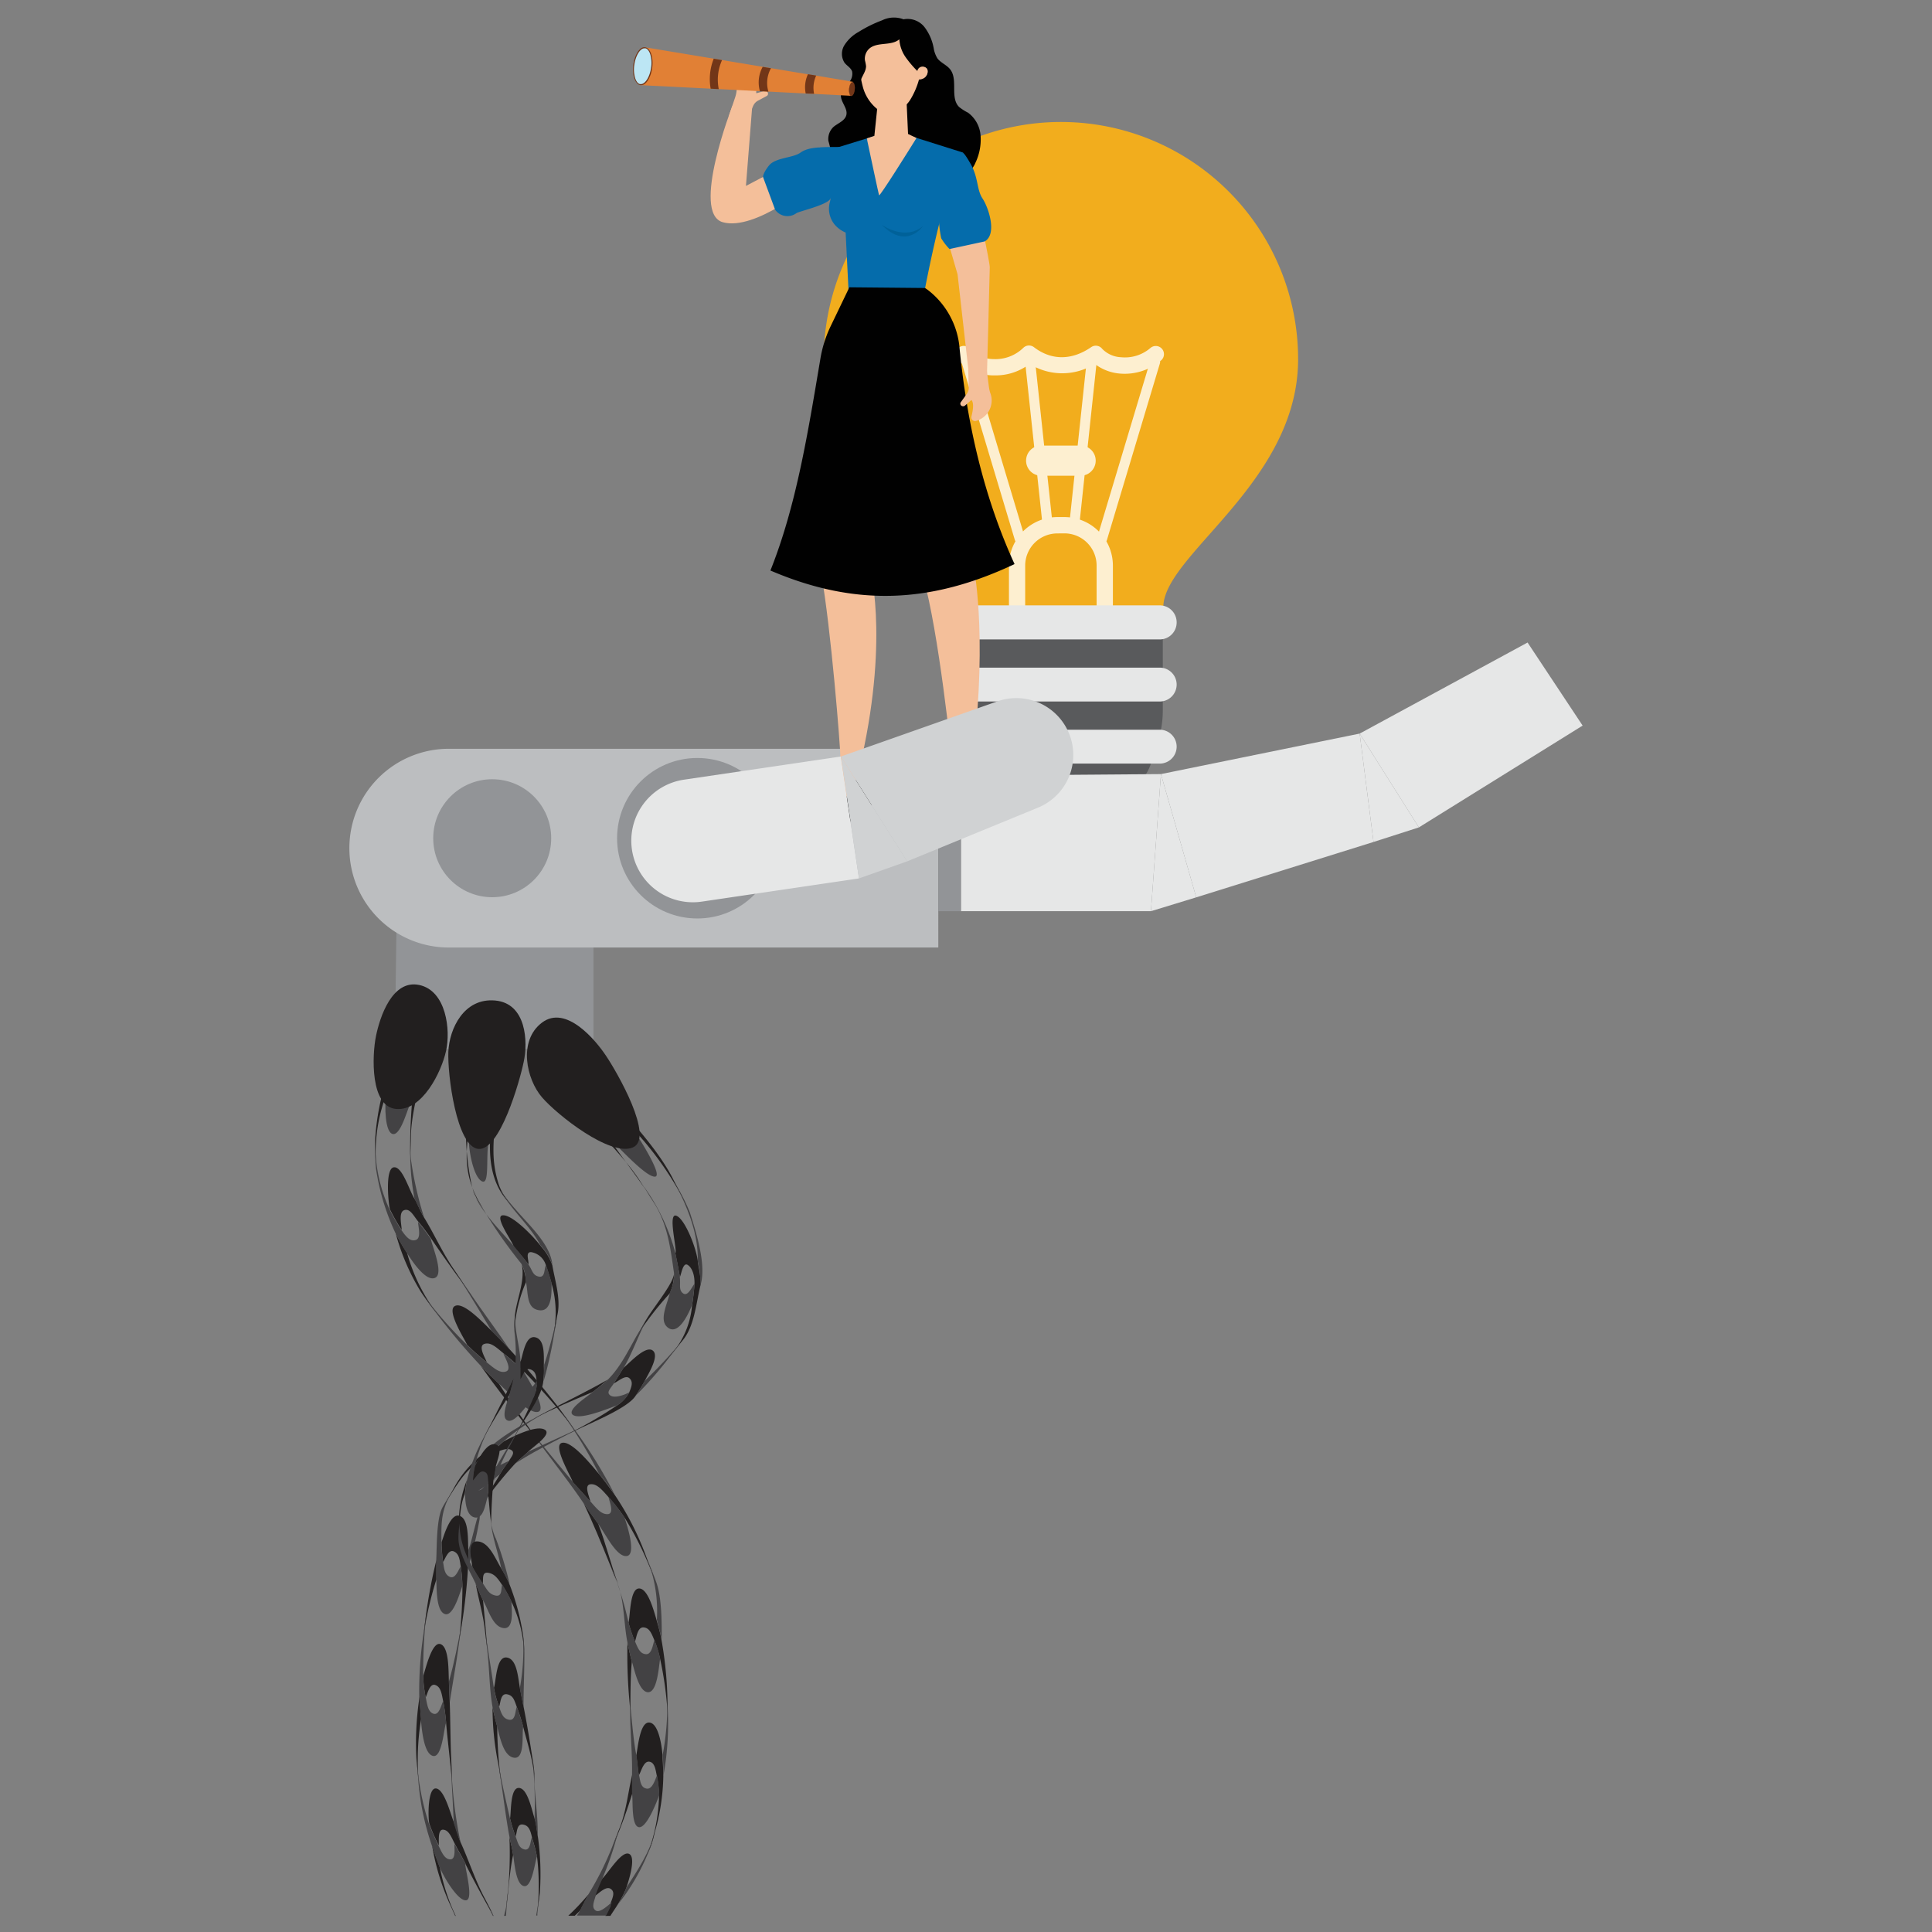 <?xml version="1.0" encoding="utf-8"?>
<svg xmlns="http://www.w3.org/2000/svg" id="Layer_1" viewBox="0 0 300 300">
  <rect x="0" y="0" width="300" height="300" fill="#808080" stroke="none"/>
  <path d="M201.57,55.77a36.83,36.83,0,1,0-73.66,0c0,20.14,21,29.24,21,38.55v2a15.87,15.87,0,0,0,31.73,0v-2C180.6,86.18,201.57,75,201.57,55.77Z" style="fill:#f2ad1d"/>
  <path d="M165.28,108.63h-1.09a7.52,7.52,0,0,1-7.52-7.52V87.82a7.53,7.53,0,0,1,7.52-7.53h1.09a7.54,7.54,0,0,1,7.53,7.53v13.29A7.53,7.53,0,0,1,165.28,108.63Zm-1.09-25.8a5,5,0,0,0-5,5v13.29a5,5,0,0,0,5,5h1.09a5,5,0,0,0,5-5V87.82a5,5,0,0,0-5-5Z" style="fill:#fdefd0"/>
  <path d="M158.33,84.38a.77.77,0,0,1-.75-.55l-8.24-27.47a.77.77,0,0,1,.53-1,.78.78,0,0,1,1,.52l8.23,27.46a.77.77,0,0,1-.52,1A.83.83,0,0,1,158.33,84.38Z" style="fill:#fdefd0"/>
  <path d="M162.6,81.67a.77.77,0,0,1-.77-.69l-2.65-24.76a.78.78,0,0,1,.69-.85.77.77,0,0,1,.86.69l2.65,24.75a.79.79,0,0,1-.7.86Z" style="fill:#fdefd0"/>
  <path d="M171.15,84.38a.91.91,0,0,1-.23,0,.78.78,0,0,1-.52-1l8.24-27.46a.78.78,0,0,1,1.49.44l-8.24,27.47A.77.77,0,0,1,171.15,84.38Z" style="fill:#fdefd0"/>
  <path d="M166.88,81.67h-.09a.78.78,0,0,1-.69-.86l2.64-24.75a.78.78,0,0,1,.86-.69.77.77,0,0,1,.69.85L167.65,81A.77.77,0,0,1,166.88,81.67Z" style="fill:#fdefd0"/>
  <path d="M170.14,71.53a2.34,2.34,0,0,1-2.34,2.34h-6.13a2.34,2.34,0,0,1-2.34-2.34h0a2.34,2.34,0,0,1,2.34-2.34h6.13a2.34,2.34,0,0,1,2.34,2.34Z" style="fill:#fdefd0"/>
  <path d="M154.54,58.29h-.37a7.57,7.57,0,0,1-5.54-2.56,1.27,1.27,0,0,1,1.94-1.63,5,5,0,0,0,3.71,1.66,6.2,6.2,0,0,0,4.6-1.73,1.26,1.26,0,0,1,1.67-.12c2.71,2.08,5.87,2.07,8.88,0a1.26,1.26,0,0,1,1.72.26,4.34,4.34,0,0,0,2.91,1.3A6.08,6.08,0,0,0,178.68,54a1.27,1.27,0,0,1,1.67,1.91A8.71,8.71,0,0,1,173.81,58,7.38,7.38,0,0,1,170,56.51a9.54,9.54,0,0,1-10.12,0A8.68,8.68,0,0,1,154.54,58.29Z" style="fill:#fdefd0"/>
  <path d="M179.09,116.3c0,5.52-6.42,10-14.35,10s-14.36-4.48-14.36-10,6.43-10,14.36-10S179.09,110.78,179.09,116.3Z" style="fill:#595a5c"/>
  <path d="M148.87,95.77V110.3a15.83,15.83,0,0,0,1,5.65c5.83,0,21.85.55,29.43.55a15.83,15.83,0,0,0,1.26-6.2V95.77Z" style="fill:#595a5c"/>
  <path d="M182.71,96.66a2.63,2.63,0,0,1-2.63,2.63H149.4a2.63,2.63,0,0,1-2.63-2.63h0A2.63,2.63,0,0,1,149.4,94h30.68a2.63,2.63,0,0,1,2.63,2.63Z" style="fill:#e6e7e7"/>
  <path d="M182.71,106.3a2.63,2.63,0,0,1-2.63,2.63H149.4a2.63,2.63,0,0,1-2.63-2.63h0a2.63,2.63,0,0,1,2.63-2.63h30.68a2.63,2.63,0,0,1,2.63,2.63Z" style="fill:#e6e7e7"/>
  <path d="M182.71,115.94a2.63,2.63,0,0,1-2.63,2.63H149.4a2.63,2.63,0,0,1-2.63-2.63h0a2.63,2.63,0,0,1,2.63-2.63h30.68a2.63,2.63,0,0,1,2.63,2.63Z" style="fill:#e6e7e7"/>
  <path d="M150.32,17.5a7.89,7.89,0,0,1-1.38-.88c-1.48-1.45-.11-4.29-1.43-5.89-.54-.66-1.46-1-1.95-1.67A4.29,4.29,0,0,1,145,7.58a7.66,7.66,0,0,0-1.45-3.38A3.35,3.35,0,0,0,140.3,3a4.16,4.16,0,0,0-3.34.16,20.09,20.09,0,0,0-3.66,1.81,6,6,0,0,0-2.15,2,2.54,2.54,0,0,0,0,2.79c.38.47,1,.79,1.17,1.35a2,2,0,0,1-.68,1.87,3.26,3.26,0,0,0-1.06,1.74c-.1,1.11,1.12,2.09.83,3.17-.23.89-1.29,1.22-2,1.83a2.58,2.58,0,0,0-.78,2.16,13.6,13.6,0,0,1,.43,1.89,1.94,1.94,0,0,1-2.1,1.82,3.64,3.64,0,0,0,4,.7,2.59,2.59,0,0,1-.35,1.76,9.84,9.84,0,0,0,6.21-1.22,3.23,3.23,0,0,1-.55,2.69l4.07-1a10,10,0,0,0,3.34-1.24,12,12,0,0,1,2-1.41,6.07,6.07,0,0,1-1.16,2.92l5-1.78a3.64,3.64,0,0,0,1.24-.63,3.45,3.45,0,0,0,.69-1.07,8.43,8.43,0,0,0,.82-4.18A4.86,4.86,0,0,0,150.32,17.5Zm-7.72-5.17s-.47-.22-.17-1.16a.83.83,0,0,1,1.39-.61C144.3,10.86,144.07,12.37,142.6,12.33Z" style="fill:#010101"/>
  <path d="M143,10.93A7,7,0,0,0,142.92,7a4.79,4.79,0,0,0-3.71-3.13A5.17,5.17,0,0,0,135.13,5a4,4,0,0,0-1.76,3.69,18,18,0,0,0,.57,4.63A6.59,6.59,0,0,0,136.3,17c1.55,1.07,3.76.43,5-1.44A12.2,12.2,0,0,0,143,10.93Z" style="fill:#f4bf9a"/>
  <path d="M133.89,14.75a1.85,1.85,0,0,1-1.14-1.37,8.92,8.92,0,0,1-.14-1.86,16.37,16.37,0,0,1,0-3.83,5.43,5.43,0,0,1,4-3.94,7.72,7.72,0,0,1,5.69,1,4.45,4.45,0,0,1,1.2,1A4.42,4.42,0,0,1,144,9.49a2.49,2.49,0,0,1-1.23,1.85A16.35,16.35,0,0,1,140.71,9a5.43,5.43,0,0,1-1.06-2.9c-1.24,1.07-3.36.37-4.62,1.41a2.09,2.09,0,0,0-.72,1.87,6.83,6.83,0,0,1,.17.88c0,.73-.48,1.35-.74,2A3,3,0,0,0,133.89,14.75Z" style="fill:#010101"/>
  <path d="M143.82,10.56a.83.83,0,0,0-1.39.61c-.3.94.18,1.16.18,1.16C144.07,12.37,144.3,10.86,143.82,10.56Z" style="fill:#f4bf9a"/>
  <polygon points="92.15 162.87 61.31 162.87 61.55 144.82 92.15 144.82 92.15 162.87" style="fill:#929497"/>
  <path d="M145.7,147.13h-76A15.43,15.43,0,0,1,54.25,131.7h0a15.43,15.43,0,0,1,15.43-15.43h76Z" style="fill:#bcbec0"/>
  <polygon points="237.2 99.77 211.13 113.91 220.32 128.48 245.75 112.67 237.2 99.77" style="fill:#e6e7e7"/>
  <polygon points="211.13 113.91 180.27 120.2 185.75 139.34 213.28 130.74 211.13 113.91" style="fill:#e6e7e7"/>
  <polygon points="180.27 120.2 149.21 120.44 149.21 141.49 178.72 141.49 180.27 120.2" style="fill:#e6e7e7"/>
  <circle cx="108.28" cy="130.16" r="12.46" style="fill:#929497"/>
  <circle cx="76.43" cy="130.16" r="9.16" style="fill:#929497"/>
  <polygon points="211.13 113.91 220.32 128.48 213.28 130.74 211.13 113.91" style="fill:#e6e7e7"/>
  <polygon points="180.27 120.2 185.75 139.34 178.72 141.49 180.27 120.2" style="fill:#e6e7e7"/>
  <rect height="21.05" style="fill:#929497" width="3.51" x="145.7" y="120.44"/>
  <path d="M63.7,179.52a82.83,82.83,0,0,1,.33-8.87,23.32,23.32,0,0,0,.1-3.15c0-1.14,0-2.19-.86-2.41s-1.53,1.51-1.92,2c-.05-1.13,0-2.24.06-3.43.48-.77,1.41-4.87,2.93-4.39s1.35,3.59,1.23,5.26c0,.49-.2,1.9-.38,3-.42,2.62-1.34,6-1.38,8.8C63.8,177.34,63.74,178.6,63.7,179.52Z" style="fill:#221f1f"/>
  <path d="M58.39,180.75a29.82,29.82,0,0,1-.14-3.76,37.94,37.94,0,0,1,2-10.08c-.14,1.11-.26,2.2-.36,3.3A25.58,25.58,0,0,0,58.39,180.75Z" style="fill:#221f1f"/>
  <path d="M65.59,164.43a38.16,38.16,0,0,0,2-7.81c-.1.93-.2,1.89-.33,2.81a38.36,38.36,0,0,1-2.07,8.08C65.36,166.48,65.5,165.46,65.59,164.43Z" style="fill:#434244"/>
  <path d="M61.06,176.1c-1.34-.12-1.33-4.58-1.11-6,.06-.43.19-2.11.35-3.23.36-2.59.79-5.86,1.16-8.61.13-.9.28-1.92.43-2.78-.26,2.6-.36,5.74-.47,8.21-.06,1.26-.11,2.68-.07,3.35.07,1.13,0,2.2.86,2.42s1.54-1.52,1.93-2c0,1,0,2.07-.09,3.18C63.47,171.33,62.39,176.21,61.06,176.1Z" style="fill:#434244"/>
  <path d="M72.56,200.22c-1.81-2.43-4-5.5-5.56-7.82-.82-1.19-1.53-2.11-2-2.65-.77-.9-1.28-2.15-2.23-1.84s-.38,2.41-.4,3.08a30.43,30.43,0,0,1-1.83-3.23c-.24-1-.76-6.32.61-6.5s2.44,3.79,3.29,5c.24.35.84,1.87,1.48,2.91,1.47,2.39,2.91,5.59,4.67,8.09C71.17,198.1,72,199.38,72.56,200.22Z" style="fill:#221f1f"/>
  <path d="M67.45,203.42a32.7,32.7,0,0,1-2.11-2.85,34.23,34.23,0,0,1-3.9-9.08,27.46,27.46,0,0,0,1.77,3.07A28,28,0,0,0,67.45,203.42Z" style="fill:#221f1f"/>
  <path d="M64.36,186.12a38.16,38.16,0,0,1-.6-9.24,23.78,23.78,0,0,0,.05,3.16,55.26,55.26,0,0,0,2.06,9.06C65.32,188.13,64.87,187.11,64.36,186.12Z" style="fill:#434244"/>
  <path d="M67.56,198.42c-1.42.63-3.57-2.54-4.45-4a24.56,24.56,0,0,1-1.73-3,35.75,35.75,0,0,1-3-10,29.73,29.73,0,0,1-.11-3.77,24.31,24.31,0,0,0,2.19,10.09,32,32,0,0,0,1.82,3.19c.73,1.06,1.38,1.91,2.29,1.61s.34-2.18.34-2.82c.7.84,1.33,1.72,2,2.66C67,193.27,69,197.8,67.56,198.42Z" style="fill:#434244"/>
  <path d="M89.1,221.84A97.07,97.07,0,0,0,81.39,213a34.3,34.3,0,0,0-3.07-2.75c-1.17-.94-2.1-1.92-3.13-1.56s.26,2.33.39,2.83a33.47,33.47,0,0,1-3.06-2.73c-.33-.79-3.27-5.31-1.87-6s4.5,2.77,5.84,4c.38.36,1.74,1.75,2.76,2.86,2.34,2.54,5.15,5.89,7.45,8.85C87.45,219.52,88.43,220.83,89.1,221.84Z" style="fill:#221f1f"/>
  <path d="M83.77,224c-.77-1-1.69-2.12-2.45-3.09-2.3-2.95-4.55-5.81-6.69-8.85.94,1,1.88,1.9,2.86,2.83C79.46,218,81.65,221,83.77,224Z" style="fill:#221f1f"/>
  <path d="M76.34,206.67c-1.8-3-3.6-6-5.48-8.92.7,1,1.4,1.94,2.07,2.93,2,3,4.21,5.89,6.23,8.9C78.23,208.59,77.3,207.62,76.34,206.67Z" style="fill:#434244"/>
  <path d="M83.61,219.21c-1.43.51-4.83-3.2-6.26-4.46-.41-.36-1.83-1.78-2.8-2.78a98,98,0,0,1-6.8-8.07A31.91,31.91,0,0,1,65.66,201a65.5,65.5,0,0,0,6.79,7.76,31.44,31.44,0,0,0,3,2.68c1.13.88,2.12,1.88,3.13,1.52s-.3-2.31-.41-2.8c1.06.86,2.08,1.75,3.11,2.76C81.61,213.57,85,218.7,83.61,219.21Z" style="fill:#434244"/>
  <path d="M101.59,245.15a52.41,52.41,0,0,0-4.53-9.37,29.08,29.08,0,0,0-2.47-3.2c-1-1.1-1.85-2.24-2.93-2.1s0,2.22,0,2.68c-.89-1-1.78-2-2.71-3-.14-.67-3.22-5.71-1.7-6.11s4.61,3.47,5.9,5c.37.44,1.61,2.07,2.42,3.25a43.82,43.82,0,0,1,4.81,9.52C100.78,242.85,101.26,244.09,101.59,245.15Z" style="fill:#221f1f"/>
  <path d="M96,246c-.46-1.06-.94-2.18-1.36-3.23-1.3-3.21-2.52-6.2-4-9.33.73,1.07,1.47,2.12,2.24,3.16C94.07,239.63,94.84,242.94,96,246Z" style="fill:#221f1f"/>
  <path d="M93,228.84a66.52,66.52,0,0,0-6-9.78c.84,1,1.74,2.25,2.49,3.29a73,73,0,0,1,6,9.81C94.71,231,93.93,229.9,93,228.84Z" style="fill:#434244"/>
  <path d="M97.32,241.62c-1.61.22-3.42-3.68-4.56-5.16-.33-.43-1.39-1.92-2.19-3.11-1.83-2.72-4.39-6-6.49-8.85-.7-.94-1.64-2.2-2.33-3.11,2.25,2.71,5,6.1,7.14,8.63,1.09,1.29,2.08,2.37,2.68,3,1,1.1,1.73,2.17,2.82,2.09s.13-2.23.1-2.67a25.64,25.64,0,0,1,2.5,3.25C97.24,236.45,98.93,241.41,97.32,241.62Z" style="fill:#434244"/>
  <path d="M103.67,266.15a54.67,54.67,0,0,0-1.15-8.48,18.48,18.48,0,0,0-.88-2.91c-.46-1.08-.77-2-1.72-2.06s-1.08,1.62-1.33,2.21a25.51,25.51,0,0,1-1-2.95c.28-.89.18-5.21,1.6-5.3s2.36,3.52,2.79,5c.12.43.55,1.85.74,3a60.5,60.5,0,0,1,.9,8.41C103.65,263.93,103.68,265.24,103.67,266.15Z" style="fill:#221f1f"/>
  <path d="M97.88,266.59c0-1-.11-2.06-.19-3a81.67,81.67,0,0,1-.26-8.56c.2,1,.42,2,.68,3C97.85,260.84,97.91,263.72,97.88,266.59Z" style="fill:#221f1f"/>
  <path d="M102,251.52a22.29,22.29,0,0,0-1.4-9.21c.36.91,1,2.51,1.28,3.31.9,2.44.87,6.35.88,8.91C102.5,253.5,102.24,252.52,102,251.52Z" style="fill:#434244"/>
  <path d="M100.66,262.77c-1.47,0-2.14-3.52-2.59-4.93-.12-.41-.45-1.85-.66-2.91-.49-2.42-.5-6-1.3-8.43-.27-.82-1-2.34-1.23-3.19a50.42,50.42,0,0,1,2.69,8.53,19.87,19.87,0,0,0,1,2.95c.48,1.13.78,2,1.73,2.07s1.09-1.63,1.32-2.21a17.84,17.84,0,0,1,.89,2.93C102.3,258.57,102.12,262.73,100.66,262.77Z" style="fill:#434244"/>
  <path d="M100.71,287.48a27.49,27.49,0,0,0,1.63-8.64,16.9,16.9,0,0,0-.33-3c-.21-1-.32-2.19-1.21-2.29s-1.25,1.6-1.61,2.13c-.17-1-.21-2-.4-3.06.24-1,.52-5.2,2-5.15s2,3.68,2.09,5.23c0,.44.11,1.88.12,3.12a33.13,33.13,0,0,1-1.33,8.7A13.81,13.81,0,0,1,100.71,287.48Z" style="fill:#221f1f"/>
  <path d="M95.27,286.41c.31-.89.64-1.84,1-2.7,1-2.64,1.25-5.37,1.89-8.1,0,1,0,1.95,0,2.93A75.48,75.48,0,0,1,95.27,286.41Z" style="fill:#221f1f"/>
  <path d="M102.9,272.49a41,41,0,0,0,.69-9c.06,1,.12,2.13.14,3.15a44.69,44.69,0,0,1-.7,9C103,274.61,103,273.55,102.9,272.49Z" style="fill:#434244"/>
  <path d="M99.2,283.72c-1.21-.2-.88-4.05-1.06-5.34,0-.37,0-1.79,0-2.88.06-2.52-.2-5.72-.28-8.45,0-.89,0-2.12-.06-3,.29,2.67.52,6,1,8.45.24,1.27.26,2.37.4,3,.25,1.12.26,2.05,1.19,2.23s1.35-1.47,1.63-2.06a19.47,19.47,0,0,1,.35,3.1C102,279.72,100.42,283.91,99.2,283.72Z" style="fill:#434244"/>
  <path d="M97.21,293.26a14.24,14.24,0,0,1-.82,1.68h0c-.16.27-.32.55-.49.82h0l-.12.2c-.33.51-.67,1-1,1.54H94c.31-.57.54-1.07.72-1.47l0-.08v0l0-.1c0-.09.07-.18.11-.26s0-.09,0-.13c.41-1,.67-1.76-.06-2.19s-1.89.83-2.46,1.19h0c0-.13.08-.25.13-.38v0c.21-.6.46-1.19.73-1.8.07-.14.14-.29.2-.44h0c.9-.69,3-4.38,4.24-4S97.67,291.94,97.21,293.26Z" style="fill:#221f1f"/>
  <path d="M91.42,294.11c-.43.79-.85,1.58-1.24,2.38l0,0h0l-.07.14c-.27.29-.56.57-.86.84h-1C89.34,296.45,90.36,295.37,91.42,294.11Z" style="fill:#221f1f"/>
  <path d="M97.28,293.08c1.65-2.55,3.42-5.19,4.26-8.12a13.4,13.4,0,0,1-1,3,32.47,32.47,0,0,1-4.71,7.9A12.34,12.34,0,0,0,97.28,293.08Z" style="fill:#434244"/>
  <path d="M96.11,284.14l-.27.88h0a50.37,50.37,0,0,1-2.31,6.69l0,.07c-.08.15-.15.31-.22.45-.32.72-.58,1.34-.73,1.8v0l-.09.27,0,.1c-.27.94-.67,1.79,0,2.26s2-.9,2.52-1.26h0c-.06.14-.11.27-.17.4l0,.1v0l0,.08q-.33.74-.72,1.47H89.58a7.88,7.88,0,0,0,.51-.84.61.61,0,0,0,.07-.14h0l0,0c.17-.37.72-1.45,1.24-2.38l.06-.1a46.81,46.81,0,0,0,3.59-7.19c.18-.49.39-1,.59-1.53h0C95.82,284.88,96,284.5,96.11,284.14Z" style="fill:#434244"/>
  <path d="M69.26,163.2c-.72,3.25-3.68,9.34-7.74,9s-3.75-8.3-3.14-11.31,2.54-8.84,6.73-7.94S70,159.94,69.26,163.2Z" style="fill:#221f1f"/>
  <path d="M106.83,187.6a50.88,50.88,0,0,0-8.38-12.15c-1.59-1.58-2.62-2.49-3.4-3.16-1.33-1.12-2.23-2.18-3.36-2s.6,2.49.66,2.81c-1.19-.85-2.34-1.77-3.51-2.78-.4-.8-3.21-5.09-1.71-5.83s4.33,2.33,5.7,3.82c.39.43,1.81,2,3,3.32,2.8,3.13,6.62,7.36,8.7,11.48C105.23,184.48,106.21,186.27,106.83,187.6Z" style="fill:#221f1f"/>
  <path d="M101.86,187.27c-.74-1.16-1.59-2.48-2.3-3.61-2.14-3.44-5.7-6.78-8.28-10,1.11,1,2.22,2,3.3,3.11C97,180.36,99.58,183.45,101.86,187.27Z" style="fill:#221f1f"/>
  <path d="M92.65,168.12c-1.44-2.87-3.17-5.7-4.74-8.53.61.95,1.11,1.73,1.72,2.73,1.82,3,4.06,6.21,6.09,9.17C94.71,170.36,93.66,169.25,92.65,168.12Z" style="fill:#434244"/>
  <path d="M101.7,182.71c-1.45.06-5.69-4.7-7.27-6.12-.45-.41-2.17-2.06-3.21-3a59.36,59.36,0,0,1-7.1-7.79,13.82,13.82,0,0,1-1.24-2.5,24.79,24.79,0,0,0,5.93,7c1.1,1,2.72,2.19,3.41,2.72,1.18.88,2.26,2.2,3.33,1.94s-.58-2.45-.66-2.83c1.15,1,2.26,2,3.4,3.17C98.56,175.69,103.15,182.65,101.7,182.71Z" style="fill:#434244"/>
  <path d="M104.22,210.31a13.2,13.2,0,0,0,3.23-7.48c.23-1.58.33-2.5.38-3.3.09-1.34-.3-2.66-1.06-3.12s-1,1.63-1.2,1.86c-.21-1.21-.44-2.39-.71-3.67.38-.29-1.22-6.26.13-5.83s3.21,5.17,3.39,7.27c.05.6.6,2.65.33,3.8-.63,2.64-.9,6.13-2.72,8.31C105.4,208.87,104.82,209.66,104.22,210.31Z" style="fill:#221f1f"/>
  <path d="M99.07,207.17c.36-.67,1-1.83,1.37-2.4,1-1.71,4-5.31,4.22-6.93a7.65,7.65,0,0,1-.66,3A49.3,49.3,0,0,0,99.07,207.17Z" style="fill:#221f1f"/>
  <path d="M108.35,195.89c.09-4.41-1.54-8.22-3.47-12.06a33.15,33.15,0,0,1,2.23,4.4c1,3.16,2.72,8.49,1.58,11.57A11,11,0,0,0,108.35,195.89Z" style="fill:#434244"/>
  <path d="M103.81,206.22c-1.65-1.08-.14-3.78.22-5.55a6.15,6.15,0,0,0,.63-3c-.48-3.23-.82-6.61-2.52-9.88-.56-1.07-1.59-2.54-2.18-3.58a31.64,31.64,0,0,1,4.87,10.2c.39,1.74.57,2.86.7,3.66.23,1.35-.23,2.22.55,2.77s1.41-1.18,1.77-1.47c-.09,1.07-.21,2.15-.39,3.28C107,203.79,105.46,207.3,103.81,206.22Z" style="fill:#434244"/>
  <path d="M88.12,222.7a65.12,65.12,0,0,0,7.52-4.35,5.7,5.7,0,0,0,2-2c.44-1,.73-1.81.07-2.36s-1.83.62-2.41.81c.51-.77,1-1.57,1.51-2.4.8-.6,3.38-3.52,4.52-2.71s-.66,3.65-1.27,4.83c-.18.33-.93,1.59-1.43,2.31-1.14,1.65-5.6,3.57-7.65,4.54C90.31,221.66,88.88,222.37,88.12,222.7Z" style="fill:#221f1f"/>
  <path d="M82.94,220.27c.93-.55,2-1.09,2.92-1.57,2.86-1.48,5.72-2.87,8.5-4.47-.77.67-1.53,1.32-2.35,1.93C89,217.42,85.87,218.74,82.94,220.27Z" style="fill:#221f1f"/>
  <path d="M100.14,214.38a70.41,70.41,0,0,0,5.55-5.91c-.54.73-1.15,1.53-1.7,2.22a60.34,60.34,0,0,1-5.32,6.07C99.18,216,99.68,215.19,100.14,214.38Z" style="fill:#434244"/>
  <path d="M89,219.73c-1.21-.76,2.43-3,3.18-3.69.21-.2,1.49-1.1,2.28-1.89,1.82-1.83,3-4.24,4.34-6.63.46-.78,1-1.64,1.5-2.37-1.15,2.17-2.25,5.25-3.42,7.16-.59,1-1.2,1.88-1.48,2.36-.46.82-1.35,1.48-.65,2s2.29-.1,3-.49a5.05,5.05,0,0,1-2,2.07C94.35,218.75,90.19,220.49,89,219.73Z" style="fill:#434244"/>
  <path d="M74.52,235.37c.24-2.49,2-4.38,3.06-6.37a22.34,22.34,0,0,1,1.4-2.07c.44-.77,1.09-1.38.36-1.8s-2.22.36-2.93.69a8.1,8.1,0,0,1,1.81-2c1.39-.75,4.94-2.55,6.32-1.85s-2,2.84-2.62,3.54c-.17.19-1.25,1.08-1.93,1.76a63.88,63.88,0,0,0-4.59,5.63A5.28,5.28,0,0,0,74.52,235.37Z" style="fill:#221f1f"/>
  <path d="M69,233.7c.48-.86.8-1.45,1.32-2.34a16.6,16.6,0,0,1,5.11-5.91c-.59.66-1.17,1.36-1.73,2.05C71.87,228.71,70.15,231.83,69,233.7Z" style="fill:#221f1f"/>
  <path d="M82.05,225.4c2.82-1.31,5.67-2.59,8.5-3.88-.9.46-2,1-2.83,1.44-2.63,1.37-5.19,2.65-7.66,4.26C80.71,226.58,81.36,226,82.05,225.4Z" style="fill:#434244"/>
  <path d="M73,231.69c-1.18-.48,0-3.32.75-4.31.22-.28,1-1.22,1.71-2,1.67-1.85,4.61-3.58,7-4.87.79-.43,2.09-1.15,2.93-1.52a39.48,39.48,0,0,0-7.14,4.77,8.9,8.9,0,0,0-1.8,2c-.48.84-1,1.48-.22,1.88s2.08-.54,2.79-.77a21.83,21.83,0,0,0-1.42,2.09C76.75,229.48,74.2,232.17,73,231.69Z" style="fill:#434244"/>
  <path d="M71.26,254.93a71.79,71.79,0,0,0,.55-8.54,24.11,24.11,0,0,0-.24-3c-.19-1.16-.25-2.13-1.11-2.49s-1.33,1.19-1.66,1.64a25.31,25.31,0,0,1-.23-3.07c.32-.89,1.36-4.64,2.83-4.08s1.22,3.85,1.33,5.46c0,.46,0,1.78-.08,2.87-.14,2.52-.48,5.61-.9,8.29C71.62,252.85,71.41,254.06,71.26,254.93Z" style="fill:#221f1f"/>
  <path d="M65.83,253.48c.1-1,.23-2.2.37-3.12.41-2.8.9-5.42,1.57-8.13,0,1,0,2,0,3A56.16,56.16,0,0,0,65.83,253.48Z" style="fill:#221f1f"/>
  <path d="M72.73,240.66c.78-2,1.35-5.91,2.39-7.48a6.39,6.39,0,0,0-.64,2.66,68.46,68.46,0,0,1-1.82,7.74C72.71,242.61,72.74,241.63,72.73,240.66Z" style="fill:#434244"/>
  <path d="M69.06,250.62c-1.36-.5-1.24-4-1.32-5.52,0-.44,0-2,0-2.9.11-2,0-6.41,1-8.19.31-.59,1-1.66,1.36-2.23-1.59,2.68-1.59,4.7-1.55,7.52a22.79,22.79,0,0,0,.23,3.06c.18,1.22.23,2.13,1.09,2.5s1.34-1.18,1.68-1.63a27.47,27.47,0,0,1,.24,3.07C71.47,247.07,70.42,251.12,69.06,250.62Z" style="fill:#434244"/>
  <path d="M70.17,276.66c-.21-2.86-.67-6.39-.89-9.07a29.07,29.07,0,0,0-.44-3.31c-.26-1.22-.34-2.3-1.24-2.63s-1.25,1.48-1.5,1.93a19.08,19.08,0,0,1-.38-3.35c.29-.75,1.32-5.43,2.69-4.93s1.21,4.32,1.3,5.95c0,.47.09,2,.13,3.21.1,2.73.09,6.11.24,9C70.13,274.47,70.16,275.71,70.17,276.66Z" style="fill:#221f1f"/>
  <path d="M65,276.48c-.12-1.09-.25-2.34-.34-3.4a46.8,46.8,0,0,1,.49-9.61c.06,1.15.13,2.29.24,3.43A39.38,39.38,0,0,0,65,276.48Z" style="fill:#221f1f"/>
  <path d="M69.71,261.09c.82-2.86,1.38-5.78,1.93-8.69-.13,1-.26,2.06-.4,3-.4,3-.95,5.93-1.4,8.9C69.8,263.26,69.73,262.18,69.71,261.09Z" style="fill:#434244"/>
  <path d="M67.24,272.66c-1.45-.34-1.77-4.2-1.9-5.93,0-.49-.19-2.13-.24-3.37a59.42,59.42,0,0,1,.62-9.38c.14-1,.28-2.21.46-3.16a82.52,82.52,0,0,0-.47,9.32,16.55,16.55,0,0,0,.38,3.31c.24,1.21.35,2.39,1.24,2.66s1.21-1.5,1.49-1.95c.22,1.08.34,2.17.46,3.34C68.93,268.19,68.68,273,67.24,272.66Z" style="fill:#434244"/>
  <path d="M76.62,297.5h0l-.5-.88h0c-1.33-2.36-2.76-5-3.84-7.17a.2.2,0,0,1,0-.08c-.11-.2-.21-.41-.32-.6v0c-.38-.73-.75-1.35-1-1.84l-.11-.2-.14-.25-.06-.12h0c-.56-1.07-.93-2.19-1.84-2.25s-.6,2-.69,2.45h0c-.08-.17-.15-.33-.23-.49s-.3-.65-.47-1c-.26-.59-.5-1.19-.73-1.82s-.35-5.65,1-5.54,2.28,4.09,2.89,5.52v0h0c.11.3.31,1,.56,1.79v0a13,13,0,0,0,.47,1.25c1.16,2.56,2.24,5.86,3.68,8.53.27.51.59,1.12.89,1.72h0Z" style="fill:#221f1f"/>
  <path d="M70.76,297.5h-.08l-.57-1.27a36.76,36.76,0,0,1-3-9.57h0l.56,1.61.28.77c.12.32.24.65.37,1A30.84,30.84,0,0,0,70.76,297.5Z" style="fill:#221f1f"/>
  <path d="M70.45,283c-.1-3-.35-6-.4-9,.1,1,.11,2.23.2,3.17a68.73,68.73,0,0,0,1.28,9A29.75,29.75,0,0,1,70.45,283Z" style="fill:#434244"/>
  <path d="M72.35,295.08c-1.27.08-3.49-3.65-4.12-5.25-.19-.45-.76-2-1.19-3.31A40.7,40.7,0,0,1,65,277c-.08-1.11-.21-2.36-.25-3.41a40.38,40.38,0,0,0,1.82,9.5c.52,1.38,1.09,2.62,1.42,3.3.58,1.15,1,2.33,1.94,2.33s.56-1.91.65-2.4c.53,1,1.11,2,1.67,3C72.14,290,73.63,295,72.35,295.08Z" style="fill:#434244"/>
  <path d="M76.65,297.5h-.12c-.14-.29-.29-.58-.43-.88h0l-.66-1.34.69,1.25h0C76.31,296.86,76.48,297.18,76.65,297.5Z" style="fill:#434244"/>
  <path d="M70.75,297.5h0c-.11-.26-.21-.51-.3-.74C70.51,297,70.63,297.25,70.75,297.5Z" style="fill:#434244"/>
  <path d="M94.14,164c1.61,2.38,7.6,12.73,4.11,14.18s-11.68-5-14.09-7.79-3.75-8.77,0-11.6S92.54,161.56,94.14,164Z" style="fill:#221f1f"/>
  <path d="M79.65,187.36c-3.23-2.92-3.74-6.9-3.53-10.76a31.11,31.11,0,0,0-.06-4.3c-.12-1.75.13-3-.94-3.73s-1.21,2.18-1.43,2.63c-.26-1.51-.45-3-.63-4.65.3-1,.85-5.86,2.59-5.23s1.75,4.34,1.63,6.53c0,.62-.18,2.47-.26,4.33-.2,4.26-1,7.47.48,11.89A9,9,0,0,0,79.65,187.36Z" style="fill:#221f1f"/>
  <path d="M75,187.62a9.57,9.57,0,0,1-1.74-3.53A40.91,40.91,0,0,1,72.59,171c.08,1.56.19,3.13.22,4.7C72.05,180.32,72.45,183.65,75,187.62Z" style="fill:#221f1f"/>
  <path d="M77.33,167.35a62.64,62.64,0,0,0,2.18-9.17,16.93,16.93,0,0,1-.53,3c-.72,3.4-1.39,7.16-1.94,10.62C77.1,170.31,77.19,168.83,77.33,167.35Z" style="fill:#434244"/>
  <path d="M74.85,183.44c-1.44-.68-2.35-5.73-2-8.14.1-.69-.19-3.09-.24-4.52a93.28,93.28,0,0,1,.08-10.7,20.62,20.62,0,0,1,.47-2.52,37.62,37.62,0,0,0-.08,8.93c.15,1.43.46,3.54.6,4.43.23,1.5-.09,3.13,1,3.66s1.17-2.18,1.42-2.68c.15,1.46.06,2.85.15,4.42C75.12,177.78,76.28,184.12,74.85,183.44Z" style="fill:#434244"/>
  <path d="M86,206.84a16.24,16.24,0,0,0-.32-7.42c-.33-1.16-.6-2.09-.88-2.83a2.88,2.88,0,0,0-2.27-2.15c-1.06-.12-.34,1.41-.48,1.9-.72-1-1.54-1.84-2.32-2.85-.11-.65-3.15-4.75-1.61-4.78s4.77,3.35,5.9,4.84a8.59,8.59,0,0,1,1.75,2.93c.4,2.43,1.38,5.29.75,7.84C86.36,205.16,86.28,206,86,206.84Z" style="fill:#221f1f"/>
  <path d="M79.91,206.28a11.13,11.13,0,0,1,.11-2.52c.36-2.39,1.52-5,1-7.4a7.7,7.7,0,0,1,.66,2.72A22.07,22.07,0,0,0,79.91,206.28Z" style="fill:#221f1f"/>
  <path d="M83.9,193.34c-1.67-3.17-4.6-5.47-6.22-8.63a23.12,23.12,0,0,0,2.37,3.07c2.06,2.43,5.45,5.44,5.72,8.63A8.52,8.52,0,0,0,83.9,193.34Z" style="fill:#434244"/>
  <path d="M83.71,203.45c-2.06-.29-1.63-2.71-2.09-4.64a5.11,5.11,0,0,0-.71-2.64,72.52,72.52,0,0,1-5.67-8.07c-.47-.86-1.69-2.25-1.8-3.33.62,2.76,4.44,6.48,6.19,8.55.9,1.06,1.8,2.16,2.27,2.8.81,1.08.74,1.91,1.78,2.11s.77-1.3,1.12-1.82c.3.92.59,1.84.85,2.83C85.65,200.56,85.77,203.75,83.71,203.45Z" style="fill:#434244"/>
  <path d="M79.66,223.49a71.19,71.19,0,0,0,3.15-6.39,5.67,5.67,0,0,0,.53-2.48c-.07-1.08-.2-1.77-1.06-2s-1.08,1.11-1.5,1.55c0-.85,0-1.7,0-2.61.42-1,.72-4.23,2.31-3.91s1.34,3,1.36,4.53a13.77,13.77,0,0,1-.11,2.49c-.35,2.23-2.18,4.74-3.48,6.72C80.47,222,80.09,222.87,79.66,223.49Z" style="fill:#221f1f"/>
  <path d="M75.14,223.21c.36-.77.77-1.5,1.16-2.25,1.17-2.29,2.29-4.61,3.47-6.9-.23.83-.41,1.67-.65,2.5C77.72,218.73,76.38,220.94,75.14,223.21Z" style="fill:#221f1f"/>
  <path d="M84.5,211.91c.78-2.36,1.4-4.77,1.94-7.19-.12.83-.26,1.74-.41,2.54a65.36,65.36,0,0,1-1.62,7.24C84.47,213.64,84.5,212.78,84.5,211.91Z" style="fill:#434244"/>
  <path d="M78.86,220.59c-1.19-.41,0-3.07.33-4.3.08-.36.42-1.49.62-2.42a26.48,26.48,0,0,0,.06-7.18,10.39,10.39,0,0,1,.16-2.55c-.21,2.28.74,5.09.78,7.23,0,1.1,0,2,0,2.56,0,1-.32,1.72.55,2s1.59-.93,2-1.51a5.47,5.47,0,0,1-.5,2.54C82.1,217.73,80.06,221,78.86,220.59Z" style="fill:#434244"/>
  <path d="M76.82,238.49c-.78-1.86-.75-4.33-1-6.16a19.15,19.15,0,0,1,0-2.14c-.09-.87,0-1.48-.7-1.68s-1.27,1-1.69,1.37a12.55,12.55,0,0,1,.33-2.22c.52-1,1.76-3.71,3.16-3.38s.12,2.65,0,3.81c0,.33-.25,1.29-.33,2.08-.16,1.81-.28,4-.32,6A6.67,6.67,0,0,0,76.82,238.49Z" style="fill:#221f1f"/>
  <path d="M71.25,238.44c0-.74,0-1.56,0-2.29a18.12,18.12,0,0,1,1.24-6.31c-.13.73-.23,1.46-.33,2.19C71.35,234,71.4,236.34,71.25,238.44Z" style="fill:#221f1f"/>
  <path d="M77,227.86c1.19-2.08,2.47-4.13,3.69-6.2-.36.7-.81,1.53-1.16,2.2A52.06,52.06,0,0,0,76.65,230C76.75,229.3,76.85,228.58,77,227.86Z" style="fill:#434244"/>
  <path d="M73.8,235.64c-1.4-.18-1.6-2.46-1.57-3.82a14,14,0,0,1,.33-2.15,26.45,26.45,0,0,1,2.4-6.15c.32-.62.78-1.56,1.18-2.16a25.51,25.51,0,0,0-2.37,6.15,10.8,10.8,0,0,0-.32,2.18c0,.93-.07,1.47.7,1.68s1.24-.92,1.66-1.36c0,.72-.08,1.4,0,2.17C75.41,233.12,75.21,235.81,73.8,235.64Z" style="fill:#434244"/>
  <path d="M81.37,256.33a20.29,20.29,0,0,0-1.93-7.56A19,19,0,0,0,78,246.16c-.71-1.06-1.18-1.78-2.22-1.94s-.68,1.15-.83,1.71a27.4,27.4,0,0,1-1.6-2.58c-.06-.88-1-4.11.81-4s2.74,2.68,3.75,4.32a16.08,16.08,0,0,1,1.26,2.49,36,36,0,0,1,2,7.42A14.54,14.54,0,0,1,81.37,256.33Z" style="fill:#221f1f"/>
  <path d="M75.68,256.09c-.13-.87-.28-2-.37-2.79-.25-2.53-1-4.88-1.44-7.36.37.88.74,1.73,1.14,2.59C75.26,251.07,75.48,253.55,75.68,256.09Z" style="fill:#221f1f"/>
  <path d="M77.82,243.5c-.44-2.38-1.33-4.61-1.58-7a9.26,9.26,0,0,0,.77,2.44A54.36,54.36,0,0,1,79.14,246C78.72,245.18,78.29,244.33,77.82,243.5Z" style="fill:#434244"/>
  <path d="M78.21,252.81c-1.74-.2-2.38-2.93-3.29-4.48-.26-.44-.7-1.59-1.09-2.47-.9-2-2.68-4.69-2.64-7.09,0-.79.09-1.48.14-2.22a13.41,13.41,0,0,0,2,6.66,27.34,27.34,0,0,0,1.58,2.55c.71,1.05,1,1.8,2.07,2s.79-1.14,1-1.74a25.71,25.71,0,0,1,1.44,2.65C79.4,249.62,79.94,253,78.21,252.81Z" style="fill:#434244"/>
  <path d="M83,276.5c-.07-2.63-1.1-5.81-1.72-8.21a28.83,28.83,0,0,0-.94-3c-.46-1.18-.57-2-1.6-2.2s-1,1.34-1.24,1.93a16.07,16.07,0,0,1-.8-2.94c.34-1,.34-4.95,2-4.7s1.74,3.34,2.08,5c.1.48.34,1.75.56,2.84.51,2.52,1,5.64,1.43,8.36A15.72,15.72,0,0,1,83,276.5Z" style="fill:#221f1f"/>
  <path d="M77.84,276.67c-.2-.95-.3-1.94-.49-2.88a43.79,43.79,0,0,1-.87-8.69c.2,1,.46,2,.73,3A62.39,62.39,0,0,0,77.84,276.67Z" style="fill:#221f1f"/>
  <path d="M80.72,262.14A33.52,33.52,0,0,0,81.2,254a17.28,17.28,0,0,1,.23,2.78c0,2.77-.14,5.49-.14,8.25C81.09,264.09,80.89,263.12,80.72,262.14Z" style="fill:#434244"/>
  <path d="M79.85,272.94c-1.72-.21-2.24-3.29-2.71-5.06-.13-.51-.5-1.85-.69-3-.45-2.54-.45-5.66-.76-8.37-.1-.89-.24-2-.28-2.84.36,2.59.89,5.75,1.24,8.2a14.63,14.63,0,0,0,.76,2.89c.42,1.18.61,2.11,1.65,2.28s.92-1.43,1.19-2c.37,1,.67,2,1,3.07C81,269.13,81.57,273.14,79.85,272.94Z" style="fill:#434244"/>
  <path d="M83.46,296.66a38.22,38.22,0,0,0-.06-8.29,24,24,0,0,0-.76-2.92c-.27-1.2-.49-2-1.46-2.14s-.88,1.3-1.12,1.86a25.63,25.63,0,0,1-.86-2.81c.19-.94,0-4.8,1.38-4.73s2,3.5,2.51,5c.15.44.29,1.7.46,2.77a42,42,0,0,1,.3,8.15C83.8,294.47,83.56,295.77,83.46,296.66Z" style="fill:#221f1f"/>
  <path d="M78.59,296.23c.1-.92.21-2,.32-2.92a61.06,61.06,0,0,0,.19-8.11c.19,1,.47,1.9.57,2.86C79.1,290.74,79,293.52,78.59,296.23Z" style="fill:#221f1f"/>
  <path d="M83,282.39a62.36,62.36,0,0,0-.24-8.32A16.81,16.81,0,0,1,83,277c.15,2.8.58,5.51.48,8.28A21.12,21.12,0,0,0,83,282.39Z" style="fill:#434244"/>
  <path d="M81.35,292.87c-1.28-.28-1.47-3.68-1.7-5.11-.07-.41-.38-1.72-.58-2.75-.45-2.35-.81-5.33-1.2-7.89-.13-.84-.3-2-.39-2.86.42,2.52,1.14,5.61,1.67,7.95A22.91,22.91,0,0,0,80,285c.42,1.08.52,1.95,1.45,2.18s.91-1.39,1.15-1.92c.26,1,.55,1.93.79,3C83.06,289.08,82.62,293.15,81.35,292.87Z" style="fill:#434244"/>
  <path d="M83.77,294c0,.46-.09.93-.14,1.39h0v0c-.06.58-.12,1.17-.19,1.75l0,.3h-.18c.12-.66.22-1.32.33-2C83.62,295,83.69,294.54,83.77,294Z" style="fill:#434244"/>
  <path d="M78.9,293.8c-.13,1.17-.24,2.43-.33,3.7h-.3c.06-.26.12-.52.19-.78a6.8,6.8,0,0,0,.17-.92h0v0c.08-.63.11-1.28.24-1.86C78.89,293.88,78.89,293.84,78.9,293.8Z" style="fill:#434244"/>
  <path d="M81.32,164.89c-.64,3.1-3.73,13.91-7.08,13.51s-4.77-11.52-4.62-15.09,2.42-8.4,7.28-7.95S82,161.8,81.32,164.89Z" style="fill:#221f1f"/>
  <path d="M133.84,117.62l.8,2.65-2.9,4.74-2.58,1.14-.66-.41s1.58-5.82,2-8.11c0-1.53-1.46-20.11-3-28.64-1.57-8.9,7.47-1.34,7.47-1.34s3.13,10.7-1.14,30Z" style="fill:#f4bf9a"/>
  <path d="M152.22,119.09l-2.14,5.12-2.36,1.52-.72-.3s.62-4.74.79-7.42h0c0-.46-2-19.88-4.46-28.48s7.79-1.93,7.79-1.93,2.27,10.22,0,29.61l.12.2Z" style="fill:#f4bf9a"/>
  <path d="M145.14,23l-6.08,12.81L130.91,34l3.65-12.08.11-.07c.34,1.59,1.74,8.2,1.83,8.48s4.73-7.15,5.65-8.63Z" style="fill:#f4bf9a"/>
  <path d="M135.84,21.11,129.71,23a41.13,41.13,0,0,1-.82,8.28,3.88,3.88,0,0,0,.72,3.6,4.48,4.48,0,0,0,1.7,1.23l.51,10.25,11.75-1.19s3.1-16.71,6-21.47L141,21Z" style="fill:#056cab"/>
  <path d="M151.54,118.68a14.72,14.72,0,0,0-2.26,5.53,1.17,1.17,0,0,1-.82.83l-1.46.39-3.69,3.19,7.16-.39s.91-5.6,1.42-5.61,1.34,5.26,1.34,5.26l.28,0s.38-7.25-1.23-9.16A.47.47,0,0,0,151.54,118.68Z" style="fill:#010101"/>
  <path d="M134.24,119.58c-.43.33-1.72,1.56-3.27,5.23a1.27,1.27,0,0,1-1,.77l-1.43.16-4.39,2.92,7.6-.23s1.55-4.78,2.06-4.71.63,4.29.63,4.29h.51s1.32-6.79-.37-8.41A.23.23,0,0,0,134.24,119.58Z" style="fill:#010101"/>
  <path d="M142.31,21.43l-.16.26c-.92,1.48-5.56,8.9-5.65,8.63s-1.49-6.89-1.83-8.48c0-.22-.07-.35-.07-.35l1.17-.39.67-6.43,4.27-.3L141,20.8Z" style="fill:#f4bf9a"/>
  <path d="M136.91,34.9s3.62,2.61,6.43.18C143.34,35.08,140.82,38.89,136.91,34.9Z" style="fill:#006199"/>
  <path d="M157.54,87.59c-12.93,6.1-24.66,6.68-37.91,1,4-10,5.81-21.3,7.76-32.89a18.74,18.74,0,0,1,1.57-5l2.93-6.09,11.75.11.52.37A12.75,12.75,0,0,1,149,54.05C150.19,66.12,152.87,77.39,157.54,87.59Z" style="fill:#010101"/>
  <path d="M127.24,22.87l-11.41,6,1-12.69-3.11.28s-6.49,16.67-1.47,18.05,13.64-5.88,13.64-5.88Z" style="fill:#f4bf9a"/>
  <path d="M130.37,22.82c-3.28,0-4.94.06-6.09.89s-3.88.74-4.88,2-.91,1.8-.91,1.8l1.87,5.05a2.33,2.33,0,0,0,3.29.55c.46-.31,4.6-1.23,5.26-2.19C131.05,27.74,130.37,22.82,130.37,22.82Z" style="fill:#056cab"/>
  <path d="M113.18,18l.95-2.81a5,5,0,0,0,.23-.94,3.31,3.31,0,0,1,3.86-3,.58.58,0,0,1,.4.93c-.52.6-1.34,1.68-1.17,2.3l1.25-.35a.44.44,0,0,1,.55.32h0a.4.4,0,0,1-.2.46l-1.35.72a1.69,1.69,0,0,0-.74.8l-1.13,2.5" style="fill:#f4bf9a"/>
  <path d="M146.42,34.78l2.27,7.82,1.8,15.88,2.74.59s.46-16.7.46-17.56-1.79-9.23-1.79-9.23Z" style="fill:#f4bf9a"/>
  <path d="M153.16,57l.38,2.94a6.17,6.17,0,0,0,.2,1,3.28,3.28,0,0,1-2.13,4.4.57.57,0,0,1-.77-.65c.2-.77.46-2.1,0-2.58l-1,.87a.45.45,0,0,1-.63-.05h0a.39.39,0,0,1,0-.5l.9-1.25a1.69,1.69,0,0,0,.32-1l-.09-2.74" style="fill:#f4bf9a"/>
  <polygon points="132.43 12.7 132.21 14.88 126.41 14.58 125.11 14.52 99.42 13.22 100.25 7.36 125.45 11.54 126.74 11.75 132.43 12.7" style="fill:#e18035"/>
  <path d="M99.56,13.14h-.13c-.36-.05-.67-.38-.86-.94a4.76,4.76,0,0,1-.16-2.1c.19-1.46.91-2.64,1.63-2.68h.13c.36,0,.67.38.86.94a4.76,4.76,0,0,1,.16,2.1c-.19,1.46-.91,2.64-1.63,2.68Z" style="fill:#bce6f4"/>
  <path d="M100.05,7.5h.11c.32,0,.61.37.8.89a4.73,4.73,0,0,1,.15,2.06c-.19,1.42-.87,2.57-1.56,2.61h-.11c-.33,0-.62-.37-.8-.89a4.73,4.73,0,0,1-.15-2.06c.19-1.42.87-2.57,1.56-2.61m0-.17c-.77,0-1.51,1.23-1.71,2.76s.28,3,1.09,3.13h.14c.77,0,1.51-1.22,1.71-2.75s-.28-3-1.09-3.13Z" style="fill:#723618"/>
  <path d="M132.19,14.86c-.11,0-.21-.13-.27-.34a1.94,1.94,0,0,1-.06-.78c.06-.56.28-1,.51-1s.42.53.36,1.12-.28,1-.51,1Z" style="fill:#723618"/>
  <path d="M132.37,12.73h0c.22,0,.37.52.31,1.1s-.27,1-.49,1h0c-.22,0-.37-.52-.31-1.1s.27-1,.49-1m0,0c-.24,0-.47.47-.53,1.05s.1,1.12.35,1.14h0c.24,0,.47-.47.53-1.05s-.09-1.12-.35-1.14Z" style="fill:#723618"/>
  <path d="M110.35,13.77l1.26.07a7.39,7.39,0,0,1,.51-4.51l-1.29-.22A8.51,8.51,0,0,0,110.35,13.77Z" style="fill:#723618"/>
  <path d="M118,14.16l1.32.07a4.68,4.68,0,0,1,.4-3.64l-1.29-.21A5,5,0,0,0,118,14.16Z" style="fill:#723618"/>
  <path d="M125.11,14.52a4.77,4.77,0,0,1,.35-3l1.28.21a4.54,4.54,0,0,0-.33,2.83Z" style="fill:#723618"/>
  <path d="M149.47,23.8s0-.54,1.24,1.63.93,4,1.86,5.4,2.31,5.53.33,6.66l-5.46,1.18A9.17,9.17,0,0,1,146.15,37a18,18,0,0,1-.37-3.16c-.18-1-.7-4.12-.72-4.27a29,29,0,0,1,.46-3.84C145.66,25.6,149.47,23.8,149.47,23.8Z" style="fill:#056cab"/>
  <path d="M154.89,108.9l-24.31,8.57,10.28,16.28,20.32-8.34a8.83,8.83,0,0,0,4.89-11.34h0A8.84,8.84,0,0,0,154.89,108.9Z" style="fill:#d0d2d3"/>
  <path d="M133.38,136.4,109,140a9.56,9.56,0,0,1-10.87-8.06h0a9.58,9.58,0,0,1,8.06-10.87l24.36-3.6Z" style="fill:#e6e7e7"/>
  <polygon points="130.58 117.47 140.86 133.75 133.38 136.4 130.58 117.47" style="fill:#d0d2d3"/>
</svg>